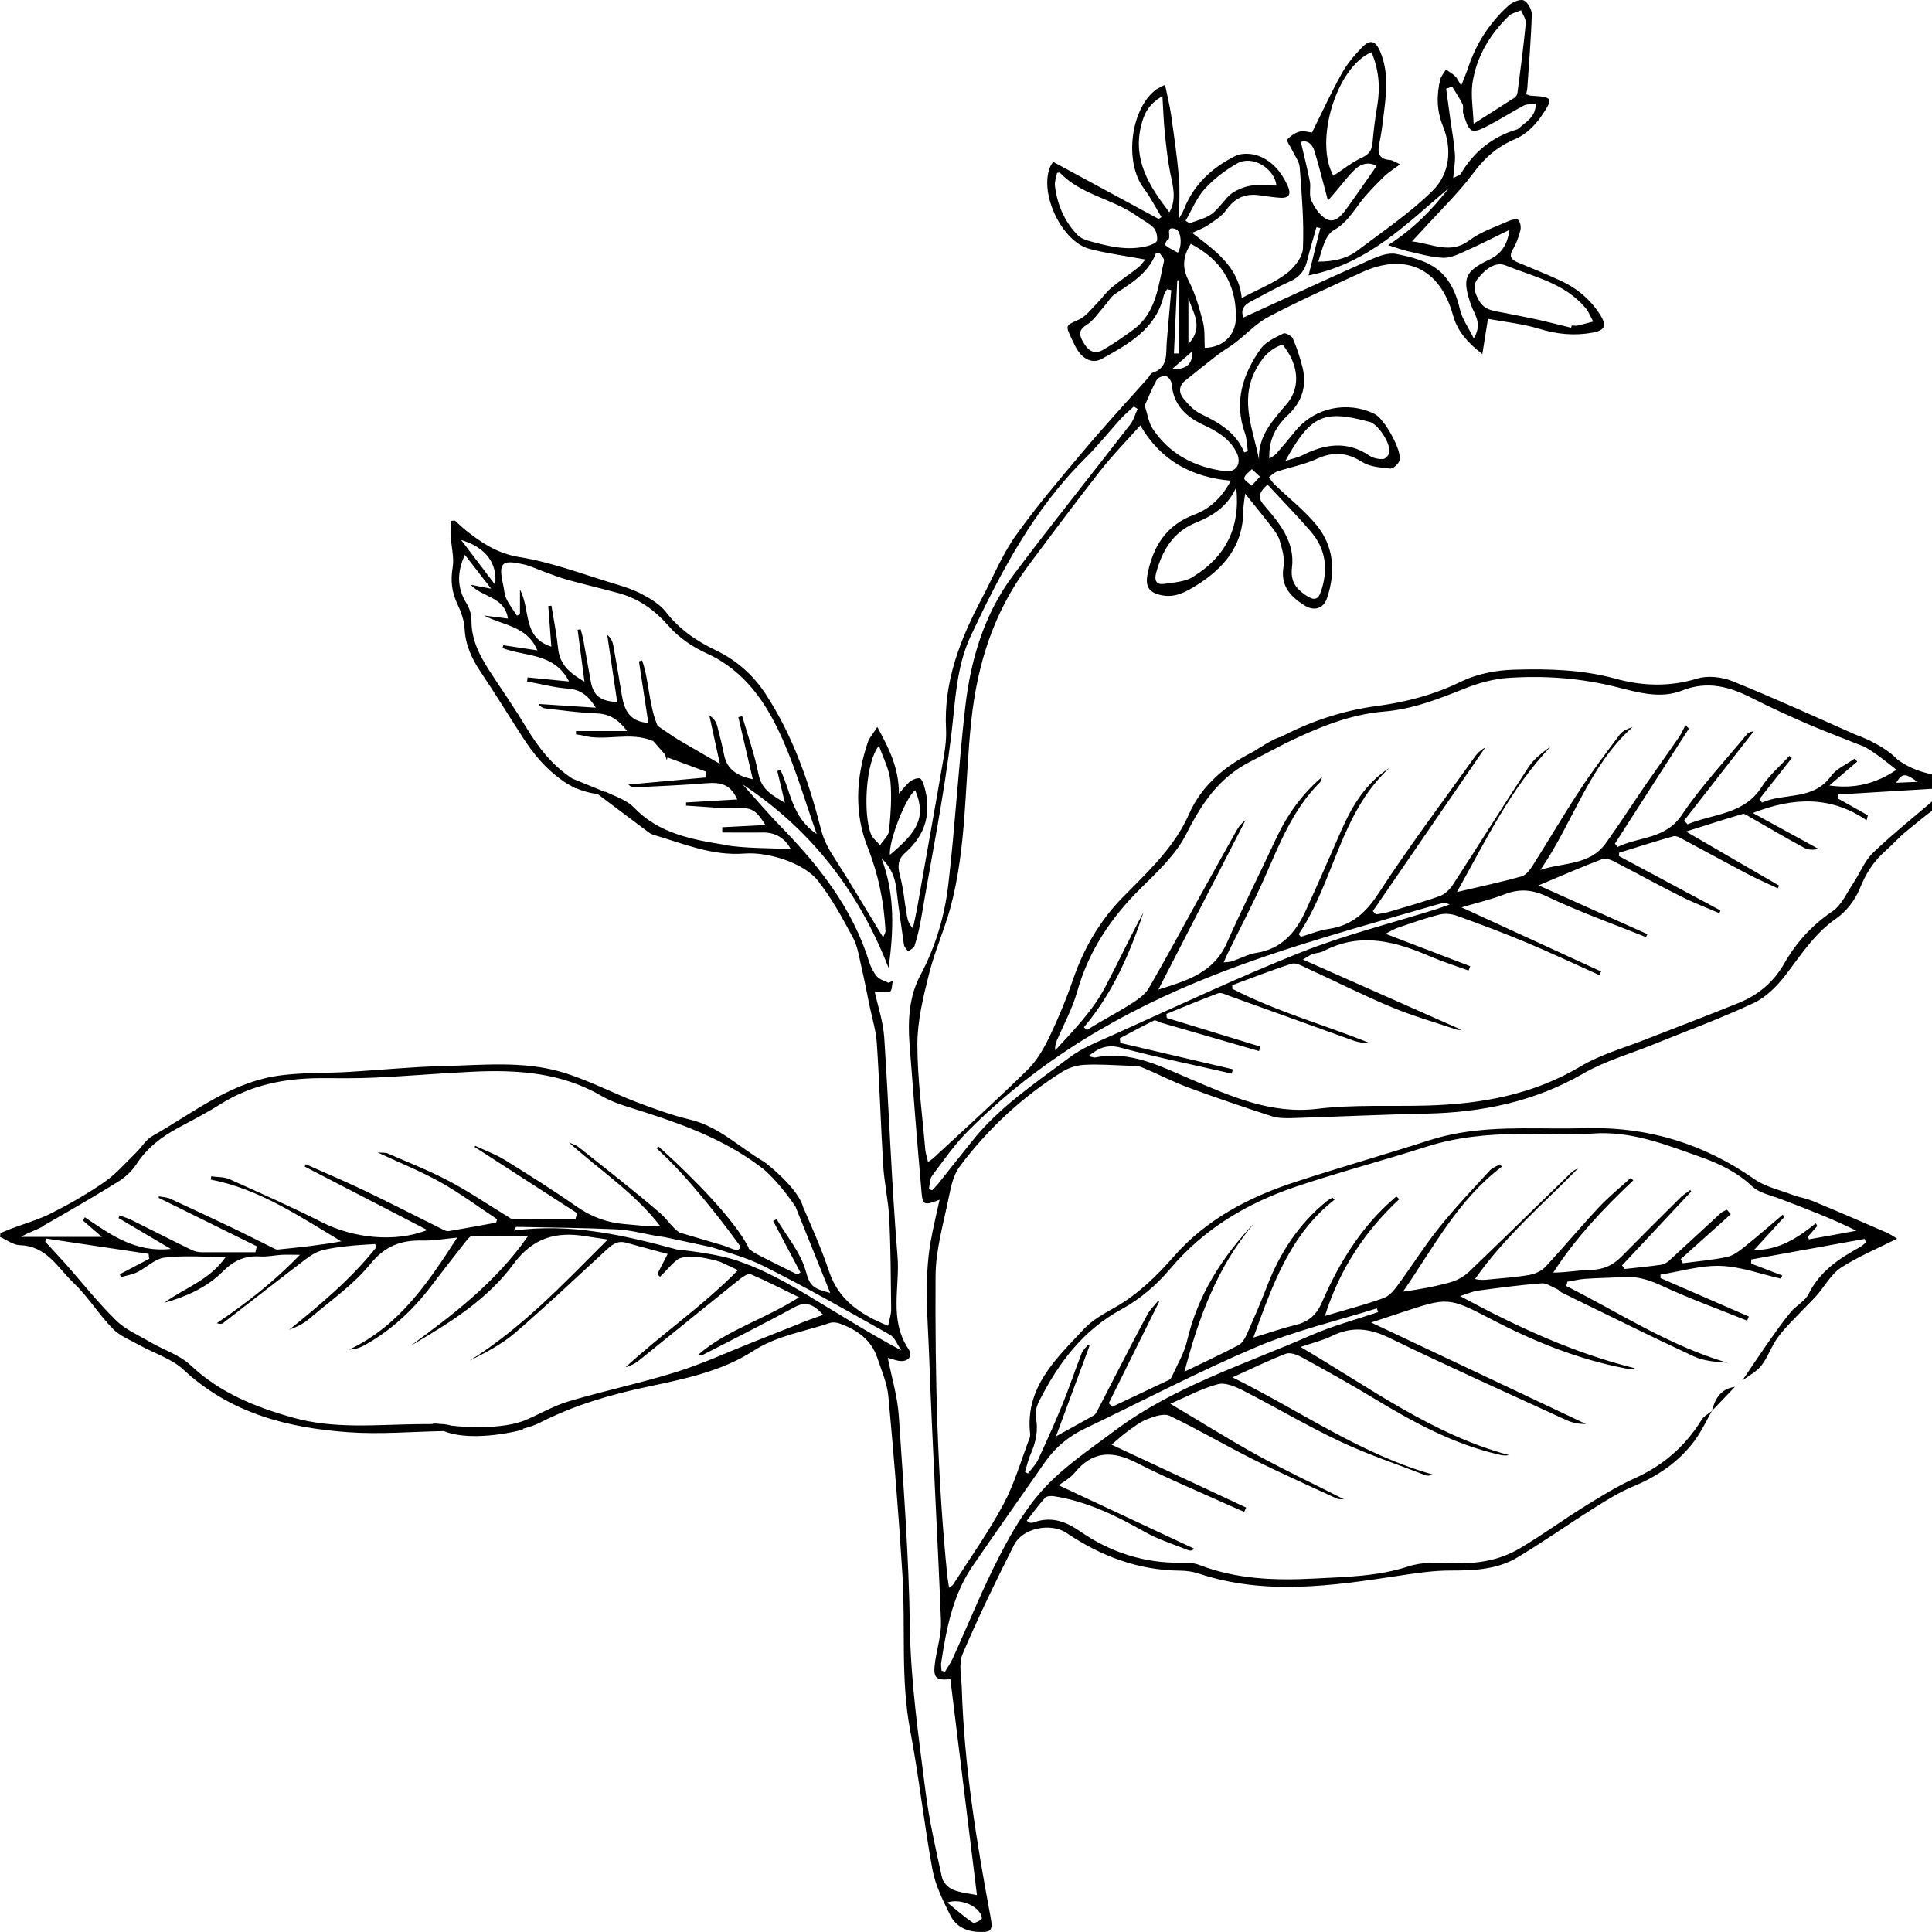 <svg xmlns="http://www.w3.org/2000/svg" fill="none" viewBox="0 0 60 60" height="60" width="60">
<rect x="0" y="0" width="60" height="60" fill="#808080" stroke="none"/>
<g clip-path="url(#clip0_739_2806)">
<rect fill="white" height="60" width="60"></rect>
<path fill="black" d="M61.996 24.321C61.632 24.248 61.263 24.114 60.898 24.118C60.179 24.121 59.512 24.02 58.924 23.584C58.458 23.097 57.622 22.814 57.622 22.814C56.352 22.25 55.086 21.673 53.798 21.153C53.474 21.023 53.036 20.972 52.711 21.073C51.85 21.335 51.015 21.309 50.172 21.077C49.14 20.794 48.078 20.765 47.023 20.797C46.465 20.812 45.863 20.928 45.367 21.171C44.535 21.578 43.674 21.804 42.77 21.924C41.708 22.065 40.708 22.396 39.771 22.89C39.614 22.89 38.935 23.337 38.935 23.337C38.063 23.776 37.323 24.376 36.925 25.284C36.633 25.949 36.195 26.49 35.71 27.006C35.436 27.297 35.156 27.576 34.874 27.86C34.156 28.59 33.66 29.447 33.324 30.417C33.116 31.024 32.868 31.623 32.591 32.201C32.416 32.564 32.2 32.938 31.916 33.218C30.971 34.148 29.986 35.038 29.012 35.943C28.964 35.99 28.906 36.026 28.822 36.088C28.785 35.928 28.745 35.812 28.734 35.692C28.643 34.606 28.49 33.52 28.49 32.43C28.49 31.703 28.672 30.966 28.851 30.25C29.023 29.556 29.322 28.895 29.512 28.205C30.029 26.297 29.957 24.317 30.165 22.374C30.354 20.619 30.861 19.01 31.919 17.589C32.66 16.594 33.404 15.599 34.17 14.621C34.542 14.145 34.966 13.713 35.414 13.212C36.057 14.316 37.013 14.818 38.224 14.93C37.943 15.453 37.582 15.798 37.085 15.984C36.206 16.311 35.794 16.99 35.633 17.862C35.564 18.24 35.71 18.414 36.082 18.487C36.498 18.567 36.819 18.389 37.158 18.178C38.019 17.637 38.607 16.943 38.611 15.871C38.611 15.719 38.64 15.566 38.669 15.33C38.979 15.719 39.238 16.031 39.482 16.351C39.588 16.489 39.701 16.638 39.745 16.797C39.818 17.055 39.906 17.339 39.862 17.593C39.76 18.189 40.066 18.519 40.508 18.799C40.814 18.992 41.106 18.908 41.219 18.556C41.482 17.753 41.427 16.965 40.883 16.303C40.5 15.838 40.011 15.46 39.577 15.039C39.512 14.974 39.464 14.894 39.406 14.818C39.49 14.759 39.57 14.676 39.665 14.643C40.073 14.509 40.508 14.429 40.894 14.251C41.401 14.018 41.828 14.047 42.299 14.345C42.54 14.498 42.879 14.523 43.178 14.552C43.269 14.56 43.441 14.4 43.466 14.291C43.539 13.982 42.989 13.005 42.697 12.859C41.85 12.442 40.836 12.652 40.238 13.375C40.041 13.615 39.844 13.855 39.639 14.087C39.592 14.142 39.519 14.178 39.42 14.243C39.395 13.651 39.628 13.237 40.008 12.881C40.442 12.471 40.595 11.969 40.446 11.392C40.369 11.094 40.274 10.796 40.15 10.512C40.114 10.429 39.917 10.324 39.858 10.356C39.606 10.483 39.311 10.611 39.158 10.825C38.596 11.613 38.315 12.474 38.661 13.448C38.724 13.622 38.724 13.822 38.753 14.011C38.716 14.025 38.676 14.036 38.64 14.051C38.381 13.415 37.844 13.121 37.275 12.845C37.075 12.747 36.903 12.562 36.757 12.383C36.611 12.206 36.597 11.991 36.804 11.824C37.14 11.552 37.476 11.283 37.815 11.021C37.99 10.887 38.187 10.778 38.362 10.643C38.713 10.374 39.026 10.029 39.413 9.83C40.347 9.339 41.314 8.91 42.27 8.467C43.645 7.828 44.721 8.333 45.123 9.786C45.254 10.265 45.553 10.625 46.035 10.996C46.1 10.592 46.148 10.287 46.21 9.902C46.743 10 47.286 10.055 47.801 10.211C48.355 10.382 48.895 10.433 49.457 10.331C49.836 10.262 49.906 10.117 49.705 9.793C49.402 9.306 48.975 8.95 48.454 8.711C48.023 8.514 47.585 8.336 47.148 8.155C46.94 8.068 46.848 7.97 46.987 7.737C47.093 7.559 47.166 7.352 47.217 7.152C47.242 7.054 47.217 6.909 47.155 6.832C47.118 6.789 46.954 6.818 46.867 6.858C46.447 7.047 45.991 7.192 45.63 7.465C45.035 7.911 44.488 7.566 43.849 7.497C43.984 7.352 44.076 7.257 44.163 7.159C44.703 6.564 45.291 6 45.769 5.357C46.126 4.878 46.52 4.544 47.071 4.311C47.388 4.177 47.684 3.882 47.881 3.588C48.253 3.036 48.22 3.014 47.542 2.971C47.498 2.971 47.45 2.945 47.396 2.927C47.41 2.854 47.428 2.793 47.432 2.735C47.483 1.972 47.549 1.209 47.571 0.446C47.574 0.297 47.436 0.053 47.312 0.01C47.184 -0.034 46.951 0.075 46.83 0.188C46.254 0.718 45.838 1.361 45.593 2.106C45.546 2.251 45.48 2.393 45.378 2.658C45.283 2.502 45.25 2.418 45.188 2.364C45.105 2.284 44.999 2.226 44.904 2.16C44.846 2.262 44.758 2.357 44.729 2.466C44.608 2.956 44.616 3.436 44.813 3.922C45.105 4.645 45.021 5.401 44.484 5.931C43.78 6.622 42.945 7.185 42.153 7.784C41.817 8.039 41.409 8.122 40.942 8.126C41.059 7.759 41.15 7.308 41.412 7.156C41.814 6.927 42.011 6.593 42.262 6.262C42.478 5.986 42.729 5.735 42.977 5.488C43.112 5.357 43.277 5.256 43.481 5.103C43.324 5.03 43.248 4.976 43.171 4.969C42.824 4.947 42.773 4.751 42.835 4.456C42.89 4.202 42.926 3.944 42.956 3.686C43.043 2.985 43.153 2.28 42.861 1.594C42.718 1.263 42.551 1.212 42.303 1.467C42.062 1.714 41.832 1.986 41.668 2.284C41.336 2.876 41.055 3.497 40.745 4.115C40.624 4.104 40.478 4.05 40.358 4.086C40.216 4.126 40.073 4.224 39.975 4.337C39.946 4.369 40.066 4.533 40.114 4.635C40.201 4.823 40.351 5.009 40.365 5.205C40.427 6.04 40.5 6.88 40.464 7.712C40.453 7.991 40.183 8.326 39.938 8.507C39.548 8.798 39.077 8.983 38.563 9.256C38.468 8.296 37.757 7.795 37.023 7.232C37.257 7.123 37.388 7.079 37.494 7.007C37.698 6.861 37.939 6.727 38.078 6.527C38.337 6.157 38.658 6.004 39.096 6.062C39.318 6.091 39.537 6.128 39.76 6.142C40.055 6.16 40.099 6.011 39.989 5.768C39.803 5.354 39.523 5.016 39.107 4.849C38.891 4.762 38.57 4.743 38.37 4.842C37.651 5.198 37.078 5.721 36.772 6.491C36.728 6.6 36.662 6.705 36.618 6.782C36.618 6.346 36.648 5.917 36.611 5.492C36.553 4.842 36.458 4.195 36.367 3.552C36.323 3.258 36.25 2.967 36.181 2.633C36.035 2.709 35.965 2.738 35.907 2.778C35.104 3.381 34.907 5.038 35.524 5.852C35.732 6.128 35.889 6.444 36.071 6.742C36.042 6.76 36.013 6.782 35.984 6.8C34.904 6.215 33.82 5.63 32.707 5.027C32.697 5.045 32.635 5.121 32.602 5.208C32.281 6.04 32.985 7.508 33.838 7.73C34.393 7.875 34.966 7.948 35.568 8.06C35.502 8.137 35.436 8.238 35.349 8.307C35.075 8.522 34.783 8.711 34.517 8.936C34.349 9.074 34.225 9.263 34.068 9.419C33.893 9.597 33.729 9.819 33.514 9.92C33.094 10.117 33.08 10.088 33.273 10.505C33.342 10.651 33.408 10.803 33.503 10.93C33.685 11.177 33.955 11.294 34.225 11.141C35.053 10.68 35.896 10.218 36.141 9.183C36.159 9.114 36.206 9.048 36.243 8.983C36.286 8.99 36.33 8.998 36.374 9.009C36.327 9.543 36.283 10.077 36.235 10.611C36.203 10.985 36.294 11.417 35.787 11.581C35.728 11.599 35.692 11.693 35.644 11.748C34.984 12.489 34.309 13.219 33.671 13.978C32.937 14.85 32.193 15.719 31.536 16.645C31.117 17.237 30.84 17.927 30.497 18.574C29.822 19.849 29.303 21.164 29.38 22.646C29.395 22.93 29.358 23.217 29.311 23.497C29.041 25.073 28.756 26.646 28.479 28.223C28.442 28.426 28.395 28.626 28.351 28.83C28.235 28.71 28.191 28.586 28.169 28.459C28.092 28.034 28.059 27.594 27.946 27.18C27.87 26.893 27.888 26.683 28.114 26.483C28.76 25.916 28.942 25.215 28.698 24.401C28.672 24.314 28.618 24.18 28.559 24.172C28.468 24.158 28.344 24.209 28.264 24.27C28.147 24.361 28.059 24.488 27.917 24.648C27.917 23.845 27.611 23.25 27.246 22.577C27.107 22.795 27.001 22.908 26.954 23.042C26.585 24.132 26.52 25.244 26.947 26.316C27.282 27.162 27.454 28.02 27.501 28.917C27.501 28.964 27.465 29.015 27.428 29.109C27.37 29.015 27.337 28.968 27.308 28.917C26.855 28.179 26.418 27.431 25.951 26.704C25.757 26.407 25.593 26.13 25.498 25.76C25.122 24.281 24.619 22.839 23.773 21.546C23.382 20.953 22.868 20.499 22.222 20.191C21.624 19.904 21.087 19.537 20.672 18.995C20.496 18.77 20.223 18.607 19.967 18.469C19.708 18.327 19.42 18.229 19.136 18.145C18.14 17.847 17.158 17.466 16.14 17.302C15.447 17.19 14.955 16.859 14.455 16.46C14.342 16.369 14.236 16.263 14.126 16.165C14.086 16.169 14.043 16.173 14.002 16.176C14.002 16.347 13.995 16.518 14.002 16.689C14.021 17.005 14.108 17.328 14.057 17.629C13.988 18.033 14.031 18.381 14.199 18.745C14.312 18.988 14.415 19.257 14.429 19.522C14.455 20.042 14.659 20.474 14.944 20.892C15.385 21.549 15.797 22.225 16.228 22.89C16.56 23.402 16.936 23.867 17.439 24.219C17.465 24.238 17.494 24.259 17.53 24.285C17.552 24.299 17.574 24.31 17.592 24.325C17.614 24.336 17.633 24.35 17.654 24.361C17.68 24.376 17.702 24.387 17.727 24.401C17.778 24.43 17.826 24.459 17.877 24.485C17.877 24.481 17.877 24.477 17.877 24.474C18.249 24.634 18.559 24.659 18.559 24.659C19.095 25.062 19.606 25.447 20.121 25.832C20.179 25.876 20.248 25.916 20.318 25.934C21.233 26.203 22.116 26.584 23.112 26.508C23.535 26.476 23.991 26.566 24.393 26.708C24.765 26.842 25.17 27.057 25.403 27.355C25.83 27.896 26.166 28.514 26.494 29.128C26.64 29.404 26.684 29.738 26.757 30.05C26.848 30.443 26.925 30.842 27.005 31.238C27.085 31.623 27.206 32.008 27.231 32.401C27.315 33.661 27.352 34.922 27.428 36.183C27.461 36.738 27.589 37.287 27.618 37.839C27.662 38.78 27.665 39.725 27.676 40.666C27.676 40.825 27.618 40.985 27.581 41.174C26.706 40.818 26.042 40.368 25.746 39.481C25.52 38.802 25.225 38.141 24.94 37.483C24.783 36.88 23.743 36.088 23.743 36.088C22.974 35.645 22.335 34.984 21.427 34.769C20.861 34.635 20.31 34.431 19.763 34.224C18.986 33.926 18.242 33.531 17.446 33.294C16.235 32.938 14.973 33.08 13.732 33.109C12.777 33.131 11.824 33.229 10.872 33.287C10.069 33.338 9.249 33.294 8.461 33.436C7.06 33.694 5.943 34.595 4.736 35.278C4.528 35.394 4.396 35.634 4.217 35.805C3.9 36.114 3.605 36.459 3.243 36.709C2.725 37.069 2.171 37.385 1.605 37.672C1.2 37.879 0.752 38.003 0.325 38.166C0.219 38.206 0.117 38.253 0.011 38.297C0.011 38.337 0.004 38.373 0 38.413C0.208 38.504 0.412 38.667 0.62 38.671C1.456 38.693 1.802 39.387 2.298 39.855C2.744 40.281 3.072 40.825 3.502 41.265C3.725 41.494 4.057 41.621 4.349 41.785C4.801 42.035 5.338 42.199 5.702 42.54C7.154 43.892 8.938 44.346 10.828 44.48C11.806 44.549 12.795 44.462 13.78 44.444C14.721 44.818 16.239 44.4 16.239 44.4V44.371C16.425 44.324 16.607 44.266 16.775 44.179C17.829 43.641 18.946 43.314 20.091 43.071C21.237 42.827 22.397 42.598 23.397 41.952C24.13 41.479 24.973 41.356 25.768 41.087C25.863 41.054 25.994 41.072 26.093 41.109C26.611 41.301 27.049 41.599 27.239 42.151C27.373 42.551 27.549 42.951 27.589 43.365C27.76 45.214 27.913 47.067 28.027 48.923C28.125 50.529 27.965 52.142 28.267 53.744C28.541 55.179 28.694 56.636 28.961 58.074C29.052 58.561 29.289 59.03 29.512 59.48C29.672 59.807 29.986 59.978 30.365 59.996C30.788 60.018 30.84 59.956 30.763 59.535C30.321 57.181 29.942 54.819 29.869 52.422C29.858 52.073 29.767 51.673 29.891 51.375C30.38 50.224 30.927 49.097 31.492 47.979C31.759 47.448 32.638 47.281 33.123 47.608C34.189 48.324 35.345 48.767 36.651 48.778C36.848 48.778 37.053 48.81 37.239 48.872C39.289 49.548 41.347 49.254 43.408 48.941C43.959 48.858 44.514 48.771 45.068 48.774C45.79 48.774 46.502 48.742 47.129 48.364C47.928 47.884 48.691 47.346 49.475 46.852C49.873 46.602 50.274 46.347 50.705 46.169C51.471 45.85 52.135 45.407 52.627 44.742C52.839 44.455 52.989 44.128 53.167 43.815C53.404 43.568 53.642 43.318 53.879 43.071C53.437 43.132 53.262 43.441 53.16 43.823C53.054 43.91 52.916 43.979 52.846 44.091C52.339 44.912 51.653 45.512 50.763 45.911C50.216 46.158 49.698 46.482 49.183 46.801C48.519 47.216 47.885 47.677 47.213 48.077C46.578 48.458 45.874 48.574 45.13 48.542C44.667 48.523 44.167 48.505 43.736 48.647C42.791 48.956 41.825 48.97 40.858 49.021C39.639 49.087 38.421 49.054 37.253 48.603C37.085 48.538 36.888 48.527 36.702 48.531C35.542 48.553 34.488 48.211 33.543 47.557C33.076 47.234 32.623 47.081 32.076 47.288C32.047 47.299 32.007 47.288 31.971 47.288C31.959 47.288 31.952 47.274 31.887 47.227C32.073 46.99 32.251 46.743 32.452 46.518C32.499 46.464 32.631 46.453 32.715 46.464C33.755 46.62 34.674 47.078 35.575 47.586C35.995 47.822 36.465 47.964 36.914 48.146C36.961 48.164 37.02 48.157 37.093 48.099C35.703 47.448 34.309 46.794 32.879 46.126C33.021 46.017 33.233 45.908 33.375 45.737C33.93 45.061 34.539 45.04 35.291 45.425C36.265 45.922 37.275 46.34 38.275 46.794C38.395 46.849 38.519 46.9 38.64 46.95C38.661 46.907 38.68 46.863 38.702 46.82C37.326 46.177 35.951 45.534 34.521 44.865C34.678 44.734 34.831 44.589 35.006 44.462C35.206 44.317 35.411 44.157 35.637 44.07C35.852 43.986 36.151 43.884 36.327 43.971C37.199 44.386 38.034 44.88 38.899 45.312C39.763 45.744 40.65 46.137 41.526 46.544C41.573 46.565 41.639 46.554 41.741 46.562C40.796 46.082 39.88 45.65 38.997 45.163C38.122 44.68 37.275 44.146 36.345 43.594C36.834 43.387 37.312 43.121 37.826 42.987C38.06 42.925 38.384 43.071 38.632 43.198C39.639 43.714 40.613 44.295 41.635 44.774C42.485 45.174 43.386 45.472 44.265 45.813C44.331 45.839 44.404 45.831 44.495 45.792C42.27 45.167 40.402 43.826 38.275 42.776C38.877 42.504 39.395 42.249 39.935 42.042C40.066 41.992 40.285 42.072 40.427 42.151C41.19 42.569 41.952 42.994 42.697 43.445C43.904 44.175 45.134 44.843 46.524 45.167C46.626 45.192 46.732 45.218 46.859 45.188C44.481 44.549 42.54 43.092 40.391 41.832C40.763 41.705 41.084 41.628 41.372 41.487C41.978 41.189 42.525 41.247 43.138 41.545C44.962 42.431 46.812 43.26 48.654 44.106C48.837 44.19 49.037 44.229 49.249 44.222C47.067 43.19 44.886 42.162 42.584 41.072C42.959 40.949 43.233 40.858 43.507 40.767C44.951 40.291 44.966 40.266 46.316 40.971C47.636 41.661 49.001 42.213 50.471 42.496C50.566 42.515 50.661 42.529 50.774 42.493C48.877 42.021 47.126 41.214 45.345 40.251C45.568 40.182 45.736 40.102 45.907 40.081C46.56 39.993 47.217 39.906 47.874 39.855C48.027 39.844 48.195 39.964 48.355 40.033C48.41 40.055 48.446 40.117 48.501 40.142C49.866 40.807 51.223 41.483 52.598 42.122C52.912 42.268 53.284 42.297 53.649 42.322C51.839 41.795 50.289 40.767 48.643 39.939C48.654 39.895 48.665 39.852 48.676 39.805C48.851 39.776 49.03 39.732 49.205 39.717C49.592 39.688 49.979 39.688 50.362 39.659C50.81 39.623 51.201 39.739 51.613 39.932C52.474 40.331 53.375 40.658 54.258 41.014C54.276 40.971 54.295 40.931 54.313 40.887C53.397 40.488 52.485 40.092 51.569 39.692C51.569 39.656 51.569 39.619 51.569 39.583C52.193 39.485 52.821 39.292 53.437 39.314C54.065 39.336 54.685 39.568 55.309 39.71C55.324 39.677 55.334 39.645 55.349 39.612C55.028 39.489 54.707 39.365 54.386 39.242C54.386 39.198 54.386 39.158 54.386 39.114L57.91 38.475C57.921 38.511 57.936 38.551 57.947 38.588C57.885 38.635 57.83 38.693 57.764 38.729C57.115 39.085 56.517 39.481 56.17 40.182C56.06 40.408 55.78 40.546 55.612 40.749C55.356 41.058 55.127 41.389 54.897 41.715C54.63 42.097 54.371 42.486 54.109 42.874C54.313 42.718 54.557 42.598 54.707 42.402C54.911 42.137 55.017 41.795 55.218 41.527C55.44 41.225 55.718 40.967 55.973 40.695C56.123 40.535 56.283 40.386 56.429 40.219C56.677 39.935 56.87 39.568 57.173 39.369C57.713 39.02 58.319 38.769 58.917 38.468C58.819 38.41 58.709 38.33 58.592 38.279C57.83 37.948 57.067 37.618 56.301 37.301C56.097 37.218 55.871 37.182 55.663 37.105C55.261 36.953 54.82 36.855 54.477 36.615C52.927 35.532 51.223 35.002 49.333 35.035C48.972 35.042 48.611 35.049 48.249 35.045C46.954 35.035 45.659 35.005 44.4 35.409C43.003 35.859 41.591 36.259 40.194 36.717C38.767 37.185 37.454 37.879 36.458 39.016C35.907 39.641 35.338 40.201 34.612 40.611C34.276 40.8 33.922 40.996 33.667 41.269C32.802 42.195 31.828 43.078 31.992 44.535C31.996 44.571 31.992 44.611 31.981 44.644C31.715 45.337 31.511 46.064 31.164 46.714C30.704 47.575 30.132 48.378 29.603 49.206C29.581 49.243 29.533 49.261 29.475 49.308C29.453 49.163 29.431 49.058 29.42 48.945C29.107 45.846 29.037 42.733 29.055 39.623C29.059 38.795 29.311 37.963 29.475 37.138C29.537 36.826 29.617 36.48 29.8 36.233C30.675 35.06 31.741 34.072 32.985 33.287C33.185 33.16 33.444 33.08 33.678 33.069C34.123 33.044 34.572 33.08 35.017 33.095C35.166 33.098 35.327 33.095 35.458 33.145C35.94 33.342 36.407 33.589 36.896 33.77C37.757 34.09 38.629 34.384 39.504 34.668C39.712 34.733 39.949 34.729 40.172 34.722C41.551 34.679 42.926 34.613 44.306 34.584C46.024 34.548 47.651 34.214 49.165 33.342C49.836 32.953 50.606 32.735 51.332 32.441C52.379 32.016 53.445 31.627 54.466 31.147C54.849 30.969 55.188 30.624 55.451 30.283C55.933 29.654 56.352 28.989 57.031 28.521C57.337 28.306 57.607 27.958 57.75 27.613C57.936 27.148 58.176 26.755 58.552 26.428C58.775 26.232 58.972 26.003 59.202 25.818C59.866 25.288 60.482 24.663 61.438 24.692C61.624 24.695 61.814 24.597 62 24.543V24.358L61.996 24.321ZM42.529 13.099C42.802 13.172 43.189 13.768 43.149 14.051C43.138 14.131 43.021 14.254 42.952 14.258C42.813 14.262 42.645 14.229 42.532 14.153C41.836 13.68 41.146 13.786 40.449 14.138C40.303 14.211 40.136 14.243 39.917 14.316C40.697 12.91 41.091 12.707 42.532 13.103L42.529 13.099ZM40.712 16.514C41.175 17.048 41.248 17.669 41.037 18.331C40.938 18.639 40.818 18.665 40.544 18.48C40.238 18.269 40.073 18.047 40.124 17.622C40.219 16.845 39.752 16.26 39.275 15.711C39.103 15.519 39.019 15.351 39.366 15.05C39.825 15.548 40.285 16.016 40.715 16.514H40.712ZM38.964 11.552C39.161 11.152 39.402 10.847 39.829 10.701C40.325 11.301 40.405 12.009 39.975 12.529C39.544 13.045 39.07 13.517 39.099 14.269C38.921 13.357 38.512 12.478 38.964 11.552ZM38.877 14.57C38.95 14.636 39.023 14.705 39.129 14.803C39.023 14.919 38.946 14.999 38.87 15.083C38.786 15.003 38.629 14.908 38.64 14.85C38.661 14.745 38.789 14.665 38.873 14.574L38.877 14.57ZM49.231 9.553C49.337 9.677 49.399 9.84 49.479 9.986C49.318 10.029 49.158 10.073 48.997 10.109C48.939 10.124 48.873 10.109 48.811 10.109C48.804 10.131 48.8 10.156 48.793 10.178C48.461 10.098 48.129 10.011 47.793 9.935C47.443 9.859 47.089 9.79 46.739 9.721C46.436 9.659 46.111 9.655 45.933 9.335C45.805 9.107 45.714 8.874 45.9 8.645C46.119 8.373 46.432 8.111 46.757 8.242C47.622 8.594 48.581 8.787 49.227 9.55L49.231 9.553ZM45.728 2.586C45.849 1.768 46.261 1.078 46.852 0.5C46.947 0.406 47.108 0.377 47.239 0.319C47.29 0.453 47.396 0.591 47.385 0.718C47.315 1.441 47.221 2.16 47.126 2.883C47.118 2.938 47.078 3.007 47.031 3.036C46.641 3.29 46.246 3.537 45.765 3.843C45.747 3.381 45.674 2.974 45.728 2.589V2.586ZM44.911 2.756C44.973 2.735 45.035 2.713 45.097 2.687C45.207 2.873 45.331 3.051 45.422 3.239C45.462 3.323 45.411 3.443 45.444 3.53C45.513 3.715 45.564 3.97 45.706 4.046C45.82 4.108 46.068 3.981 46.232 3.893C46.6 3.701 46.951 3.476 47.319 3.279C47.418 3.229 47.553 3.239 47.695 3.218C47.695 3.628 47.403 3.777 47.18 3.973C47.162 3.991 47.14 4.01 47.118 4.017C46.349 4.246 45.769 4.711 45.364 5.401C45.338 5.445 45.265 5.459 45.13 5.528C45.156 5.234 45.199 5.012 45.185 4.798C45.159 4.435 45.094 4.071 45.042 3.708C44.999 3.388 44.955 3.072 44.911 2.753V2.756ZM42.594 1.619C42.824 2.171 42.868 2.716 42.773 3.279C42.708 3.657 42.66 4.035 42.627 4.417C42.605 4.645 42.54 4.783 42.303 4.892C41.985 5.038 41.704 5.267 41.409 5.459C40.81 4.387 41.5 2.077 42.598 1.619H42.594ZM40.398 4.409C40.606 4.34 40.756 4.478 40.821 4.689C40.971 5.179 41.091 5.677 41.241 6.229C41.318 6.142 41.401 6.044 41.485 5.946C41.686 5.713 41.868 5.459 42.091 5.252C42.292 5.063 42.547 5.03 42.751 5.154C42.427 5.615 42.12 6.069 41.795 6.513C41.646 6.716 41.438 6.945 41.179 6.796C40.978 6.68 40.821 6.44 40.723 6.222C40.646 6.055 40.715 5.83 40.679 5.637C40.602 5.234 40.497 4.834 40.398 4.406V4.409ZM38.811 9.383C39.227 9.161 39.639 8.929 40.07 8.736C40.358 8.605 40.519 8.405 40.592 8.108C40.679 7.755 40.785 7.406 40.883 7.058C40.923 7.065 40.964 7.072 41.004 7.083C40.887 7.555 40.77 8.024 40.639 8.554C42.522 8.177 43.696 6.927 44.995 5.844C44.484 6.495 43.919 7.094 43.109 7.613C43.383 7.697 43.536 7.759 43.696 7.795C44.068 7.879 44.437 7.988 44.813 8.006C45.042 8.017 45.287 7.897 45.506 7.799C45.955 7.599 46.389 7.374 46.878 7.138C46.816 7.595 46.63 7.879 46.261 8.057C45.48 8.431 45.404 8.645 45.681 9.463C45.783 9.761 46.053 10.044 45.769 10.509C45.597 10.16 45.404 9.899 45.338 9.604C45.046 8.329 44.338 8.082 43.357 7.886C43.116 7.839 42.817 7.951 42.573 8.06C41.259 8.645 39.957 9.248 38.621 9.859C38.538 9.702 38.574 9.513 38.811 9.383ZM37.056 17.913C36.801 18.069 36.454 18.091 36.141 18.134C35.903 18.167 35.845 18.011 35.903 17.797C36.093 17.099 36.425 16.521 37.14 16.231C37.651 16.024 38.114 15.744 38.392 15.137C38.53 16.409 38.045 17.299 37.056 17.909V17.913ZM37.41 5.87C37.695 5.557 38.052 5.285 38.424 5.074C38.899 4.805 39.581 5.234 39.643 5.764C39.355 5.764 39.056 5.717 38.778 5.779C38.534 5.833 38.257 5.961 38.1 6.146C37.644 6.68 37.658 6.702 36.94 6.931C36.899 6.905 36.859 6.88 36.819 6.854C37.013 6.524 37.158 6.149 37.41 5.87ZM36.983 7.574C37.914 8.057 38.388 8.805 38.384 9.844C38.384 10.403 37.99 10.792 37.414 10.803C37.399 10.534 37.425 10.258 37.359 10C37.246 9.564 37.122 9.121 36.918 8.725C36.699 8.304 36.739 7.951 36.983 7.57V7.574ZM36.907 10.683V9.241C37.02 9.688 37.414 10.135 36.907 10.683ZM37.013 10.923C37.06 11.272 36.852 11.493 36.4 11.461C36.651 11.239 36.826 11.086 37.013 10.923ZM36.458 10.974C36.491 10.218 36.527 9.466 36.56 8.711C36.575 8.707 36.586 8.703 36.6 8.7V10.977C36.553 10.977 36.505 10.977 36.458 10.977V10.974ZM35.44 3.893C35.528 3.548 35.655 3.243 36.1 2.985C36.126 3.41 36.137 3.752 36.17 4.086C36.214 4.511 36.257 4.94 36.341 5.361C36.421 5.768 36.553 6.168 36.316 6.593C35.684 5.775 35.174 4.961 35.44 3.893ZM33.747 7.457C33.641 7.428 33.532 7.37 33.459 7.294C33.05 6.865 32.831 6.346 32.762 5.768C32.748 5.634 32.806 5.492 32.828 5.368C32.89 5.361 32.908 5.354 32.915 5.361C33.576 6.059 34.564 6.171 35.316 6.713C35.487 6.836 35.684 6.927 35.827 7.076C35.911 7.167 35.951 7.341 35.933 7.468C35.922 7.537 35.757 7.606 35.652 7.635C34.995 7.81 34.367 7.635 33.744 7.461L33.747 7.457ZM36.151 8.097C35.969 8.874 35.918 9.713 35.188 10.244C34.878 10.469 34.561 10.694 34.229 10.88C33.973 11.021 33.78 10.872 33.649 10.64C33.528 10.433 33.463 10.269 33.744 10.091C33.962 9.957 34.116 9.71 34.294 9.51C34.408 9.383 34.495 9.216 34.634 9.125C35.145 8.787 35.67 8.478 35.903 7.853C35.94 7.857 35.98 7.861 36.017 7.864C36.064 7.94 36.162 8.028 36.148 8.089L36.151 8.097ZM36.297 7.69C36.254 7.664 36.217 7.632 36.17 7.599C36.21 7.534 36.221 7.472 36.257 7.457C36.414 7.388 36.144 6.996 36.509 7.112C36.681 7.167 36.724 7.632 36.578 7.846C36.469 7.788 36.385 7.741 36.297 7.693V7.69ZM35.929 11.791C35.969 11.719 36.13 11.661 36.214 11.682C36.29 11.704 36.381 11.835 36.389 11.926C36.436 12.562 36.816 12.932 37.355 13.186C37.775 13.383 38.176 13.604 38.399 14.044C38.57 14.378 38.41 14.68 38.041 14.632C37.115 14.512 36.327 14.113 35.798 13.317C35.673 13.132 35.644 12.881 35.55 12.598C35.666 12.34 35.776 12.056 35.925 11.795L35.929 11.791ZM59.548 24.281C59.333 24.292 59.121 24.299 58.888 24.31C59.074 24.009 59.162 23.998 59.548 24.281ZM32.81 32.339C33.029 31.827 33.302 31.329 33.452 30.799C33.806 29.542 34.492 28.514 35.411 27.602C35.936 27.082 36.516 26.548 36.841 25.901C37.315 24.957 37.859 24.15 38.815 23.66L39.924 23.082C40.894 22.614 41.887 22.189 42.977 22.098C43.868 22.025 44.663 21.713 45.473 21.389C45.904 21.215 46.378 21.084 46.841 21.052C47.976 20.975 49.099 21.059 50.212 21.339C50.873 21.506 51.569 21.709 52.23 21.448C53.036 21.128 53.729 21.328 54.441 21.695C54.981 21.971 55.535 22.221 56.093 22.465C56.557 22.668 57.035 22.846 57.505 23.035C57.611 23.079 57.721 23.119 57.826 23.159C58.147 23.282 58.895 23.907 58.895 23.907C58.271 24.332 57.6 24.506 56.812 24.394C57.1 24.147 57.389 23.9 57.677 23.653C57.651 23.62 57.629 23.587 57.604 23.555C57.352 23.736 57.035 23.867 56.863 24.103C56.305 24.873 55.418 24.612 54.721 24.924C54.696 24.888 54.667 24.852 54.641 24.815C54.977 24.39 55.313 23.965 55.648 23.54C55.623 23.518 55.597 23.497 55.572 23.475C55.283 23.791 54.94 24.078 54.714 24.434C54.16 25.309 53.2 25.266 52.408 25.6C52.372 25.56 52.339 25.524 52.303 25.484C53.025 24.557 53.744 23.635 54.466 22.708C54.371 22.723 54.295 22.755 54.244 22.814C53.565 23.638 52.824 24.423 52.233 25.306C51.715 26.079 50.898 25.974 50.234 26.305C50.209 26.268 50.179 26.236 50.154 26.199C50.92 25.008 51.682 23.816 52.449 22.628C52.412 22.592 52.376 22.556 52.343 22.519C52.277 22.643 52.226 22.774 52.146 22.886C51.803 23.387 51.445 23.882 51.102 24.379C50.687 24.982 50.292 25.6 49.866 26.192C49.369 26.882 48.538 26.781 47.837 27.017C48.848 25.56 49.337 23.791 50.705 22.577C50.544 22.632 50.391 22.697 50.303 22.814C49.873 23.387 49.439 23.962 49.048 24.561C48.545 25.328 48.082 26.119 47.589 26.897C47.505 27.028 47.381 27.184 47.246 27.22C46.615 27.395 45.973 27.533 45.247 27.703C46.148 26.083 46.918 24.488 48.158 23.184C47.899 23.369 47.64 23.566 47.472 23.82C46.677 25.033 45.911 26.265 45.119 27.478C45.024 27.623 44.875 27.769 44.718 27.827C44.192 28.016 43.649 28.165 43.112 28.325C42.989 28.361 42.857 28.375 42.729 28.397C42.697 28.365 42.667 28.328 42.635 28.296C43.798 26.603 44.962 24.906 46.126 23.213C46.006 23.279 45.9 23.369 45.82 23.478C44.809 24.892 43.762 26.283 42.817 27.736C42.419 28.346 41.985 28.742 41.266 28.848C40.971 28.891 40.686 29.008 40.398 29.095C40.376 29.066 40.354 29.04 40.333 29.011C41.434 27.376 41.617 25.262 43.149 23.849C42.423 24.317 42.003 25.008 41.668 25.763C41.296 26.603 40.934 27.445 40.551 28.281C40.245 28.946 39.807 29.473 39.012 29.593C38.76 29.633 38.519 29.767 38.271 29.85C38.198 29.876 38.118 29.876 38.001 29.89C38.052 29.778 38.078 29.709 38.111 29.643C38.497 28.855 38.91 28.074 39.267 27.271C39.734 26.214 40.15 25.135 40.993 24.296C41.033 24.256 41.037 24.187 41.059 24.129C40.413 24.677 39.953 25.342 39.606 26.094C39.11 27.162 38.574 28.212 38.1 29.287C37.684 30.225 36.834 30.461 35.973 30.733C36.881 28.968 37.782 27.22 38.68 25.473C38.567 25.556 38.479 25.658 38.413 25.774C38.023 26.465 37.64 27.162 37.253 27.856C36.732 28.8 36.221 29.749 35.681 30.682C35.575 30.864 35.382 31.009 35.199 31.129C34.824 31.373 34.429 31.583 34.046 31.809C33.948 31.867 33.853 31.925 33.755 31.987C33.722 31.957 33.693 31.932 33.66 31.903C34.553 30.846 35.09 29.614 35.513 28.332C35.101 29.087 34.736 29.869 34.335 30.631C33.941 31.387 33.346 31.994 32.773 32.615C32.755 32.502 32.78 32.426 32.813 32.35L32.81 32.339ZM28.424 24.543C28.785 25.404 28.461 25.858 27.636 26.548C27.6 26.105 28.14 24.735 28.424 24.543ZM27.049 25.905C26.797 25.269 26.885 23.653 27.297 23.159C27.421 23.522 27.614 23.878 27.651 24.248C27.702 24.761 27.658 25.284 27.611 25.796C27.596 25.952 27.432 26.098 27.333 26.247C27.235 26.134 27.1 26.036 27.049 25.905ZM16.257 17.524C16.483 17.578 16.698 17.684 16.921 17.764C17.154 17.847 17.384 17.938 17.625 18.007C18.151 18.152 18.68 18.276 19.205 18.418C19.836 18.588 20.329 18.941 20.766 19.442C21.076 19.795 21.5 20.089 21.934 20.285C23.149 20.834 23.816 21.854 24.316 22.988C24.718 23.9 24.998 24.863 25.363 25.901C24.586 25.382 24.557 24.561 24.236 23.911C24.203 23.922 24.17 23.932 24.141 23.947C24.214 24.263 24.291 24.576 24.375 24.931C23.988 24.703 23.652 24.525 23.557 24.049C23.437 23.438 23.225 22.843 23.05 22.243C23.01 22.254 22.97 22.261 22.93 22.272C23.076 22.901 23.222 23.533 23.379 24.201C22.893 24.096 22.58 23.9 22.488 23.446C22.426 23.14 22.353 22.839 22.273 22.541C22.24 22.418 22.164 22.305 22.029 22.218C22.131 22.679 22.229 23.14 22.357 23.722C21.864 23.435 21.463 23.206 21.066 22.973C20.934 22.897 20.449 22.556 20.423 22.541C20.146 21.898 20.164 21.153 19.942 20.51C19.909 20.521 19.876 20.528 19.843 20.539C19.942 21.175 20.037 21.811 20.135 22.454C19.635 22.407 19.409 22.163 19.318 21.626C19.23 21.099 19.143 20.576 19.048 20.049C19.026 19.929 18.975 19.813 18.858 19.715C18.96 20.409 19.063 21.099 19.168 21.804C18.639 21.774 18.431 21.604 18.348 21.168C18.267 20.743 18.198 20.314 18.118 19.885C18.096 19.769 18.063 19.66 18.034 19.544C18.001 19.547 17.968 19.555 17.939 19.558C18.005 20.071 18.074 20.579 18.151 21.171C17.683 20.899 17.384 20.63 17.333 20.143C17.286 19.697 17.198 19.253 17.125 18.81L17.027 18.821C17.056 19.224 17.089 19.628 17.122 20.082C16.213 19.795 16.487 18.937 16.148 18.312V19.075L16.053 19.119C15.943 18.945 15.812 18.777 15.724 18.592C15.662 18.461 15.659 18.305 15.626 18.16C15.473 17.48 15.578 17.368 16.257 17.528V17.524ZM15.378 18.16C15.002 17.662 14.685 17.248 14.32 16.768C15.071 16.994 15.454 17.477 15.378 18.16ZM22.503 26.236C21.485 26.072 20.464 25.887 19.69 25.08C19.533 24.917 19.314 24.812 19.095 24.717H19.092C19.001 24.677 18.913 24.637 18.826 24.597C18.811 24.59 18.796 24.59 18.778 24.59L17.775 24.18C17.154 23.776 16.717 23.213 16.341 22.588C16.02 22.058 15.673 21.546 15.33 21.03C14.969 20.488 14.633 19.944 14.641 19.257C14.641 19.079 14.579 18.883 14.484 18.73C14.192 18.254 14.188 17.778 14.437 17.23C14.699 17.568 14.94 17.88 15.254 18.283C14.958 18.225 14.79 18.192 14.619 18.16C14.98 18.563 15.666 18.516 15.775 19.21C15.516 19.177 15.276 19.144 15.035 19.115C15.615 19.428 16.363 19.428 16.688 20.198C16.319 20.143 15.976 20.089 15.633 20.038C15.622 20.067 15.615 20.096 15.604 20.125C16.308 20.398 17.216 20.267 17.673 21.164C17.224 21.121 16.804 21.077 16.385 21.037L16.37 21.164C16.793 21.241 17.213 21.353 17.64 21.386C18.015 21.415 18.256 21.582 18.504 21.978C17.851 21.934 17.286 21.898 16.72 21.862C16.782 21.949 16.855 21.989 16.932 22C17.45 22.058 17.968 22.134 18.486 22.152C18.88 22.163 19.172 22.298 19.475 22.704H17.888C17.888 22.737 17.888 22.774 17.888 22.806C17.946 22.817 18.008 22.821 18.067 22.835C18.793 23.042 19.566 22.701 20.288 23.017L20.65 23.427C20.668 23.486 20.69 23.544 20.708 23.605C20.715 23.576 20.723 23.547 20.73 23.522C21.128 23.671 21.525 23.816 21.927 23.965C21.919 24.027 21.912 24.085 21.905 24.147C21.109 24.219 20.31 24.292 19.515 24.365C19.584 24.434 19.654 24.456 19.719 24.452C20.453 24.412 21.182 24.387 21.912 24.325C22.434 24.281 22.689 24.383 22.897 24.826C22.364 24.859 21.835 24.892 21.306 24.921C21.306 24.953 21.306 24.986 21.306 25.019C21.883 25.051 22.463 25.12 23.039 25.099C23.437 25.084 23.565 25.309 23.773 25.622C23.276 25.647 22.853 25.669 22.43 25.691C22.43 25.745 22.43 25.8 22.43 25.854C22.846 25.854 23.258 25.861 23.671 25.854C24.108 25.843 24.386 26.054 24.561 26.37C23.871 26.334 23.174 26.352 22.496 26.243L22.503 26.236ZM1.357 38.061C2.134 37.618 2.911 37.167 3.67 36.698C3.885 36.564 4.093 36.375 4.232 36.161C4.564 35.652 5.016 35.303 5.538 35.024C5.976 34.788 6.421 34.559 6.841 34.294C7.789 33.694 8.836 33.487 9.938 33.483C10.511 33.483 11.084 33.494 11.656 33.465C12.663 33.418 13.667 33.331 14.674 33.283C16.071 33.218 17.435 33.305 18.687 34.039C18.975 34.206 19.3 34.315 19.621 34.413C20.916 34.82 22.2 35.253 23.324 36.026C23.353 36.048 23.393 36.077 23.444 36.11C23.535 36.175 23.627 36.244 23.718 36.313C24.24 36.764 24.703 37.469 24.703 37.469C25.057 38.348 25.414 39.234 25.783 40.153C25.243 40.019 25.148 39.921 25.035 39.51C24.863 38.882 24.437 38.406 24.119 37.861C24.083 37.879 24.046 37.897 24.01 37.916C24.294 38.45 24.575 38.983 24.86 39.521C24.827 39.539 24.791 39.557 24.758 39.579C24.338 39.369 23.919 39.165 23.503 38.947C23.411 38.896 23.324 38.835 23.24 38.773L23.258 38.766C23.182 38.609 23.076 38.439 22.952 38.264C22.919 38.213 22.882 38.163 22.842 38.112C21.981 36.953 20.449 35.605 20.449 35.605C20.431 35.623 20.409 35.641 20.391 35.659C20.515 35.779 20.639 35.896 20.763 36.016C21.744 37 22.74 38.355 23.006 38.726C22.963 38.78 22.923 38.827 22.89 38.824C22.736 38.802 22.591 38.715 22.437 38.671C22.394 38.66 22.353 38.649 22.31 38.635L21.106 38.279C20.872 38.126 20.723 37.865 20.511 37.683C19.683 36.971 18.818 36.299 17.965 35.62C17.881 35.554 17.767 35.525 17.669 35.481C18.628 36.346 19.712 37.044 20.507 38.083C20.121 38.101 19.77 38.043 19.42 38.017C18.858 37.974 18.366 37.792 17.899 37.465C17.176 36.96 16.428 36.488 15.677 36.023C15.389 35.845 15.064 35.728 14.754 35.583C14.75 35.594 14.747 35.609 14.739 35.62L17.924 37.676C17.906 37.741 17.888 37.806 17.866 37.872C17.227 37.872 16.585 37.872 15.947 37.868C15.881 37.868 15.812 37.81 15.75 37.77C15.144 37.403 14.557 37 13.933 36.673C13.32 36.35 12.671 36.095 12.036 35.819C11.974 35.79 11.89 35.805 11.726 35.79C12.441 36.124 13.087 36.382 13.689 36.72C14.294 37.062 14.86 37.48 15.44 37.865C15.429 37.901 15.418 37.934 15.407 37.97C14.911 38.061 14.418 38.152 13.922 38.235C13.867 38.242 13.802 38.206 13.751 38.181C12.926 37.774 12.109 37.352 11.281 36.956C10.693 36.677 10.091 36.422 9.497 36.157C9.486 36.183 9.475 36.204 9.464 36.23C10.708 36.873 11.948 37.516 13.269 38.199C12.269 38.598 10.967 38.45 10 37.959C9.059 37.483 8.092 37.054 7.129 36.622C6.961 36.546 6.753 36.56 6.56 36.531L6.545 36.633C8.056 36.924 9.296 37.774 10.598 38.551C9.938 38.671 9.278 38.74 8.617 38.806C8.585 38.806 8.544 38.791 8.512 38.773C8.121 38.58 7.738 38.384 7.348 38.195C6.662 37.868 5.976 37.545 5.29 37.229C5.181 37.178 5.049 37.178 4.929 37.153C4.929 37.171 4.929 37.185 4.933 37.203C5.947 37.705 6.961 38.203 7.975 38.704C7.961 38.766 7.946 38.827 7.932 38.889C7.377 38.889 6.822 38.893 6.268 38.889C6.158 38.889 6.042 38.864 5.947 38.816C5.334 38.519 4.728 38.206 4.119 37.905C3.988 37.839 3.849 37.796 3.714 37.745C3.703 37.774 3.692 37.799 3.681 37.828C4.192 38.13 4.703 38.431 5.305 38.787C4.174 38.904 3.415 38.326 2.634 37.803C2.616 37.836 2.594 37.872 2.576 37.905C2.769 38.072 2.959 38.239 3.163 38.413H0.653C0.89 38.268 1.138 38.199 1.357 38.075V38.061ZM24.834 41.105C24.364 41.29 23.897 41.479 23.426 41.665C22.62 41.984 21.828 42.351 21.003 42.609C19.902 42.954 18.767 43.19 17.658 43.521C17.166 43.666 16.717 43.946 16.239 44.135C15.381 44.44 14.035 44.277 14.035 44.277C13.937 44.258 13.842 44.229 13.743 44.226C13.732 44.226 13.718 44.226 13.707 44.226C13.575 44.211 13.448 44.2 13.422 44.226C13.269 44.226 13.112 44.226 12.959 44.229C11.667 44.244 10.383 44.386 9.099 44.026C7.917 43.695 6.83 43.256 5.918 42.398C5.578 42.079 5.089 41.926 4.674 41.686C4.305 41.468 3.889 41.29 3.594 40.996C3.039 40.451 2.554 39.837 2.039 39.252C1.831 39.02 1.616 38.795 1.405 38.562C1.412 38.529 1.423 38.497 1.43 38.464C2.492 38.624 3.553 38.78 4.615 38.94C4.622 38.991 4.626 39.042 4.633 39.093C4.331 39.252 4.024 39.412 3.721 39.572C3.732 39.601 3.743 39.634 3.754 39.663C3.926 39.612 4.108 39.587 4.265 39.507C4.553 39.365 4.812 39.093 5.108 39.056C5.702 38.983 6.308 39.034 7.012 39.034C6.49 39.779 5.71 40.004 5.104 40.459C5.779 40.27 6.425 39.983 6.91 39.496C7.264 39.143 7.607 38.991 8.081 39.02C8.304 39.034 8.526 38.983 8.752 38.969C8.902 38.962 9.055 38.969 9.314 38.969C8.49 39.826 7.636 40.48 6.735 41.091C6.819 41.123 6.884 41.123 6.925 41.091C7.778 40.433 8.628 39.765 9.486 39.111C9.635 38.998 9.803 38.889 9.978 38.838C10.241 38.762 10.514 38.733 10.788 38.7C11.073 38.667 11.361 38.653 11.649 38.635L11.686 38.736C10.909 39.714 9.956 40.513 8.979 41.298C9.212 41.211 9.435 41.105 9.613 40.949C10.255 40.4 10.971 39.906 11.496 39.26C11.959 38.689 12.459 38.508 13.134 38.526C13.459 38.533 13.787 38.475 14.199 38.435C13.273 39.87 12.383 41.185 10.847 41.912C11.036 41.904 11.186 41.853 11.321 41.777C12.149 41.316 12.828 40.684 13.397 39.932C13.751 39.467 14.108 39.009 14.469 38.551C14.52 38.486 14.593 38.391 14.655 38.388C15.217 38.373 15.779 38.38 16.403 38.38C15.396 39.826 14.083 40.818 12.751 41.795C13.94 41.102 15.126 40.371 15.94 39.263C16.545 38.442 17.26 38.239 18.183 38.391C18.38 38.424 18.577 38.45 18.877 38.493C17.472 39.899 16.188 41.258 14.579 42.26C15.082 42.01 15.582 41.748 15.998 41.392C16.95 40.575 17.859 39.71 18.785 38.86C18.971 38.689 19.146 38.511 19.435 38.591C19.854 38.707 20.27 38.816 20.734 38.944C20.62 39.165 20.518 39.369 20.413 39.568C20.442 39.597 20.471 39.623 20.496 39.652C20.693 39.47 20.865 39.234 21.08 39.089C21.529 38.907 22.375 39.191 22.375 39.191C22.54 39.267 22.711 39.347 22.919 39.445C21.81 40.575 20.544 41.432 19.424 42.464C19.573 42.417 19.716 42.355 19.832 42.26C20.88 41.418 21.919 40.571 22.966 39.732C23.065 39.652 23.233 39.539 23.313 39.572C23.794 39.776 24.262 40.019 24.816 40.288C23.733 40.982 22.572 41.298 21.686 42.072C21.737 42.101 21.773 42.104 21.802 42.09C22.762 41.596 23.729 41.109 24.681 40.593C25.042 40.397 25.276 40.52 25.564 40.833C25.29 40.934 25.061 41.011 24.834 41.102V41.105ZM25.152 40.266C24.47 39.859 23.78 39.463 23.036 39.202C22.372 38.929 21.029 38.806 21.029 38.806C19.369 38.355 17.709 37.977 15.958 38.217C15.991 38.137 16.02 38.101 16.045 38.101C17.074 38.123 18.107 38.13 19.132 38.177C19.639 38.199 20.135 38.359 20.642 38.42L22.102 38.733C22.649 38.911 23.207 39.063 23.714 39.318C25.046 39.986 26.345 40.724 27.64 41.454C27.797 41.541 27.873 41.774 27.99 41.937C26.991 41.407 26.082 40.822 25.152 40.27V40.266ZM30.219 59.713C29.96 59.542 29.727 59.335 29.417 59.084C29.887 58.932 30.478 59.255 30.493 59.575C30.493 59.622 30.263 59.742 30.219 59.713ZM32.003 45.174C32.164 44.8 32.255 44.433 32.167 44.019C32.135 43.855 32.2 43.648 32.284 43.488C32.879 42.322 33.63 41.312 34.834 40.658C35.4 40.353 35.925 39.899 36.341 39.405C37.388 38.163 38.716 37.374 40.219 36.862C41.562 36.408 42.937 36.048 44.287 35.616C45.214 35.318 46.159 35.227 47.122 35.216C47.906 35.205 48.694 35.26 49.475 35.202C50.665 35.118 51.73 35.547 52.803 35.928C53.383 36.132 53.941 36.397 54.411 36.84C54.638 37.054 55.006 37.123 55.316 37.243C56.101 37.545 56.885 37.839 57.651 38.221C57.159 38.312 56.67 38.402 56.177 38.489C56.166 38.46 56.159 38.431 56.148 38.402C56.247 38.293 56.341 38.181 56.44 38.072C56.422 38.046 56.407 38.021 56.389 37.992C55.823 38.45 55.225 38.835 54.477 38.816C54.787 38.479 55.105 38.133 55.418 37.788C55.4 37.767 55.382 37.745 55.364 37.723C54.973 38.053 54.587 38.395 54.185 38.715C54.021 38.846 53.835 38.991 53.638 39.034C53.186 39.133 52.719 39.169 52.259 39.231C52.237 39.187 52.219 39.147 52.197 39.103C52.715 38.638 53.233 38.173 53.751 37.708C53.711 37.661 53.671 37.618 53.631 37.57C53.565 37.603 53.492 37.625 53.441 37.672C52.901 38.166 52.368 38.667 51.828 39.158C51.759 39.22 51.661 39.27 51.569 39.281C51.201 39.332 50.832 39.369 50.46 39.409C50.431 39.372 50.402 39.336 50.373 39.3C51.088 38.533 51.806 37.77 52.522 37.004C52.511 36.989 52.503 36.971 52.492 36.956C52.39 37.036 52.273 37.105 52.182 37.196C51.573 37.799 50.967 38.406 50.365 39.016C50.099 39.289 49.8 39.43 49.406 39.438C49.026 39.445 48.647 39.521 48.238 39.521C48.935 38.442 49.8 37.527 50.723 36.658C50.697 36.633 50.672 36.608 50.646 36.579C50.314 36.88 49.964 37.163 49.658 37.49C49.089 38.097 48.556 38.74 47.99 39.347C47.87 39.474 47.673 39.561 47.498 39.594C47.082 39.666 46.659 39.692 46.236 39.736C46.104 39.75 45.973 39.761 45.809 39.721C46.717 38.417 47.914 37.403 49.016 36.277C48.946 36.321 48.862 36.35 48.804 36.408C47.746 37.436 46.691 38.471 45.626 39.492C45.469 39.641 45.254 39.765 45.042 39.823C44.568 39.957 44.083 40.044 43.572 40.113C44.514 38.751 45.276 37.261 46.641 36.233C46.622 36.208 46.6 36.183 46.582 36.157C46.476 36.222 46.345 36.266 46.265 36.353C45.732 36.938 45.181 37.512 44.689 38.13C44.24 38.689 43.857 39.303 43.43 39.885C43.309 40.052 43.156 40.244 42.977 40.309C42.412 40.517 41.825 40.666 41.146 40.869C41.613 39.387 42.401 38.231 43.456 37.24C43.426 37.211 43.393 37.185 43.364 37.156C43.273 37.236 43.182 37.316 43.091 37.4C42.178 38.257 41.547 39.307 41.055 40.444C40.894 40.818 40.654 41.043 40.256 41.142C39.84 41.243 39.435 41.385 38.924 41.541C39.523 39.895 40.062 38.34 41.445 37.258C41.423 37.236 41.401 37.214 41.38 37.193C41.321 37.229 41.255 37.261 41.201 37.305C40.329 38.014 39.741 38.918 39.344 39.957C39.154 40.455 38.939 40.945 38.724 41.432C38.665 41.563 38.578 41.715 38.461 41.777C37.906 42.068 37.334 42.333 36.786 42.598C37.22 40.934 37.804 39.321 38.961 37.974C37.95 39.038 37.195 40.226 36.863 41.65C36.775 42.028 36.56 42.38 36.4 42.74C36.381 42.783 36.349 42.834 36.308 42.853C35.721 43.132 35.134 43.408 34.542 43.688C34.506 43.652 34.47 43.615 34.433 43.579C34.955 42.529 35.477 41.476 35.998 40.426C35.991 40.415 35.98 40.404 35.973 40.393C35.856 40.538 35.714 40.669 35.63 40.829C35.265 41.505 34.915 42.191 34.561 42.874C34.386 43.212 34.218 43.55 34.039 43.884C34.017 43.924 33.97 43.957 33.93 43.979C33.568 44.182 33.204 44.382 32.795 44.607C33.153 43.641 33.492 42.718 33.835 41.799C33.82 41.785 33.806 41.77 33.795 41.755C33.725 41.846 33.63 41.926 33.59 42.032C33.379 42.573 33.196 43.129 32.974 43.666C32.744 44.229 32.492 44.782 32.237 45.334C32.164 45.49 32.029 45.621 31.923 45.763C31.894 45.744 31.861 45.73 31.832 45.712C31.89 45.526 31.93 45.334 32.007 45.156L32.003 45.174ZM29.234 51.608C29.395 50.565 29.592 49.53 30.205 48.636C30.949 47.553 31.704 46.478 32.456 45.403C32.777 44.945 33.189 44.604 33.696 44.364C35.466 43.517 37.206 42.602 39.012 41.835C40.216 41.327 41.507 41.025 42.759 40.633C42.773 40.673 42.784 40.713 42.799 40.749C42.102 40.985 41.387 41.174 40.715 41.468C38.647 42.377 36.465 43.052 34.627 44.426C33.882 44.985 33.09 45.512 32.459 46.184C31.89 46.787 31.449 47.532 31.066 48.273C30.518 49.326 30.077 50.434 29.584 51.513C29.519 51.655 29.428 51.782 29.347 51.917C29.311 51.906 29.274 51.895 29.241 51.888C29.238 51.797 29.216 51.702 29.231 51.611L29.234 51.608ZM28.95 38.315C28.68 39.568 28.807 40.836 28.855 42.097C28.953 44.847 29.114 47.593 29.223 50.344C29.238 50.754 29.107 51.172 29.044 51.586C28.968 52.106 29.044 52.193 29.515 52.149C29.792 54.398 30.07 56.647 30.34 58.855C30.102 58.805 29.832 58.783 29.592 58.685C29.45 58.627 29.289 58.459 29.256 58.314C29.063 57.431 28.858 56.545 28.745 55.648C28.53 53.94 28.282 52.24 28.256 50.507C28.224 48.327 28.059 46.148 27.913 43.971C27.873 43.376 27.695 42.787 27.571 42.17C27.658 42.195 27.768 42.231 27.881 42.257C28.18 42.322 28.373 42.133 28.213 41.894C27.6 40.982 27.954 39.968 27.873 39.009C27.687 36.749 27.611 34.482 27.461 32.223C27.428 31.725 27.26 31.238 27.166 30.802C27.319 30.802 27.494 30.835 27.643 30.788C27.702 30.77 27.702 30.573 27.727 30.457C27.684 30.479 27.64 30.501 27.596 30.523C27.476 30.461 27.323 30.424 27.239 30.33C27.129 30.203 27.045 30.036 26.994 29.876C26.48 28.219 25.447 26.901 24.258 25.68C23.846 25.259 23.466 24.808 23.065 24.361C25.195 25.771 26.673 27.685 27.596 30.058C27.757 28.899 27.797 27.765 27.377 26.657C27.662 26.922 27.797 27.242 27.84 27.616C27.906 28.194 27.99 28.771 28.074 29.346C28.085 29.418 28.158 29.48 28.202 29.549C28.271 29.491 28.381 29.447 28.402 29.375C28.49 29.091 28.563 28.8 28.61 28.506C28.935 26.599 29.318 24.703 29.548 22.785C29.672 21.749 29.698 20.706 30.15 19.744C31.088 17.753 32.105 15.813 33.7 14.236C34.097 13.844 34.444 13.404 34.82 12.99C34.94 12.859 35.083 12.747 35.214 12.623C35.254 12.649 35.291 12.674 35.331 12.7C35.254 12.863 35.206 13.048 35.097 13.186C33.893 14.745 32.653 16.282 31.471 17.858C30.562 19.068 30.143 20.492 29.975 21.974C29.767 23.798 29.665 25.629 29.453 27.453C29.34 28.437 29.063 29.385 28.585 30.283C28.235 30.933 28.191 31.678 28.245 32.412C28.362 33.956 28.486 35.5 28.621 37.044C28.654 37.429 28.712 37.443 29.18 37.258C29.096 37.632 29.019 37.974 28.946 38.319L28.95 38.315ZM33.218 32.837C32.16 33.632 31.044 34.37 30.205 35.42C29.84 35.874 29.479 36.331 29.114 36.789C29.063 36.851 29.004 36.906 28.95 36.964L28.848 36.931C28.877 36.793 28.866 36.622 28.946 36.517C29.3 36.041 29.643 35.547 30.059 35.129C32.237 32.938 34.834 31.405 37.709 30.279C39.997 29.382 42.365 28.753 44.714 28.067C44.805 28.041 44.904 28.038 45.021 28.088C44.889 28.136 44.758 28.187 44.623 28.23C43.211 28.673 41.766 29.033 40.395 29.578C38.421 30.363 36.498 31.274 34.561 32.143C34.101 32.35 33.612 32.539 33.215 32.84L33.218 32.837ZM60.22 24.706C59.534 25.295 58.826 25.858 58.173 26.479C57.907 26.733 57.764 27.115 57.556 27.427C57.352 27.733 57.191 28.11 56.907 28.303C56.268 28.735 55.78 29.276 55.407 29.93C55.075 30.508 54.597 30.904 53.995 31.147C53.04 31.536 52.073 31.899 51.113 32.277C50.431 32.546 49.709 32.746 49.089 33.116C47.615 33.996 46.013 34.283 44.338 34.333C43.196 34.366 42.044 34.297 40.916 34.435C39.464 34.609 38.231 34.046 36.98 33.516C36.024 33.109 35.108 32.622 34.017 32.84C33.977 32.848 33.93 32.826 33.802 32.8C34.152 32.513 34.419 32.433 34.816 32.539C35.951 32.844 37.104 33.076 38.253 33.342C38.264 33.298 38.275 33.251 38.286 33.207C37.122 32.935 35.958 32.662 34.794 32.39C34.787 32.343 34.783 32.292 34.776 32.245C35.13 32.059 35.48 31.867 35.841 31.692C35.885 31.671 35.973 31.732 36.038 31.754C37.06 32.048 38.078 32.346 39.099 32.641C39.114 32.593 39.125 32.55 39.139 32.502C38.173 32.205 37.202 31.907 36.235 31.612L36.224 31.489C36.761 31.271 37.29 31.049 37.833 30.846C37.917 30.813 38.049 30.882 38.151 30.919C39.45 31.384 40.748 31.856 42.047 32.321C42.204 32.375 42.372 32.397 42.543 32.394C41.12 31.823 39.636 31.413 38.271 30.708C38.271 30.672 38.271 30.631 38.267 30.595C38.88 30.37 39.486 30.13 40.11 29.93C40.238 29.89 40.424 29.988 40.566 30.058C41.449 30.461 42.313 30.9 43.207 31.274C43.871 31.551 44.568 31.75 45.25 31.979C45.301 31.997 45.367 31.979 45.382 31.979C43.788 31.271 42.168 30.555 40.464 29.8C40.621 29.709 40.683 29.658 40.752 29.633C40.869 29.593 41.004 29.593 41.113 29.534C42.259 28.935 43.346 29.24 44.433 29.709C44.816 29.872 45.218 29.999 45.608 30.141C45.626 30.098 45.641 30.054 45.659 30.007C44.805 29.68 43.952 29.353 43.029 29C43.189 28.92 43.299 28.848 43.419 28.808C43.842 28.666 44.265 28.514 44.7 28.404C44.871 28.361 45.079 28.379 45.247 28.441C45.984 28.706 46.717 28.982 47.436 29.284C48.187 29.6 48.928 29.948 49.672 30.283C49.691 30.246 49.705 30.206 49.723 30.17C48.3 29.516 46.874 28.862 45.389 28.179C45.863 28.038 46.309 27.936 46.728 27.772C47.195 27.594 47.589 27.623 48.06 27.849C49.052 28.321 50.095 28.692 51.117 29.102C51.132 29.073 51.146 29.04 51.161 29.011C50.055 28.517 48.953 28.023 47.782 27.496C48.49 27.198 49.121 26.922 49.763 26.679C49.866 26.639 50.033 26.704 50.15 26.766C50.836 27.119 51.511 27.493 52.2 27.838C52.587 28.034 52.996 28.187 53.397 28.361C53.408 28.332 53.419 28.303 53.43 28.274C52.379 27.711 51.329 27.148 50.282 26.588C50.282 26.552 50.282 26.519 50.282 26.483C50.843 26.308 51.405 26.13 51.971 25.971C52.051 25.949 52.164 26.011 52.252 26.058C52.919 26.414 53.583 26.781 54.255 27.133C54.565 27.297 54.889 27.435 55.21 27.587C55.225 27.558 55.24 27.529 55.254 27.504C54.32 26.962 53.383 26.417 52.361 25.825C53.018 25.618 53.569 25.44 54.123 25.277C54.174 25.262 54.255 25.32 54.317 25.357C54.886 25.683 55.455 26.018 56.031 26.33C56.155 26.399 56.319 26.399 56.48 26.366C55.823 26.007 55.17 25.647 54.437 25.248C55.732 24.743 56.87 24.728 57.969 25.473C57.983 25.422 57.994 25.371 58.009 25.32C57.699 25.146 57.385 24.971 57.075 24.797C57.075 24.757 57.078 24.713 57.082 24.674C58.166 24.608 59.245 24.543 60.329 24.477C60.336 24.517 60.344 24.557 60.355 24.597C60.315 24.634 60.274 24.674 60.231 24.706H60.22Z"></path>
</g>
<defs>
<clipPath id="clip0_739_2806">
<rect fill="white" height="60" width="60"></rect>
</clipPath>
</defs>
</svg>
